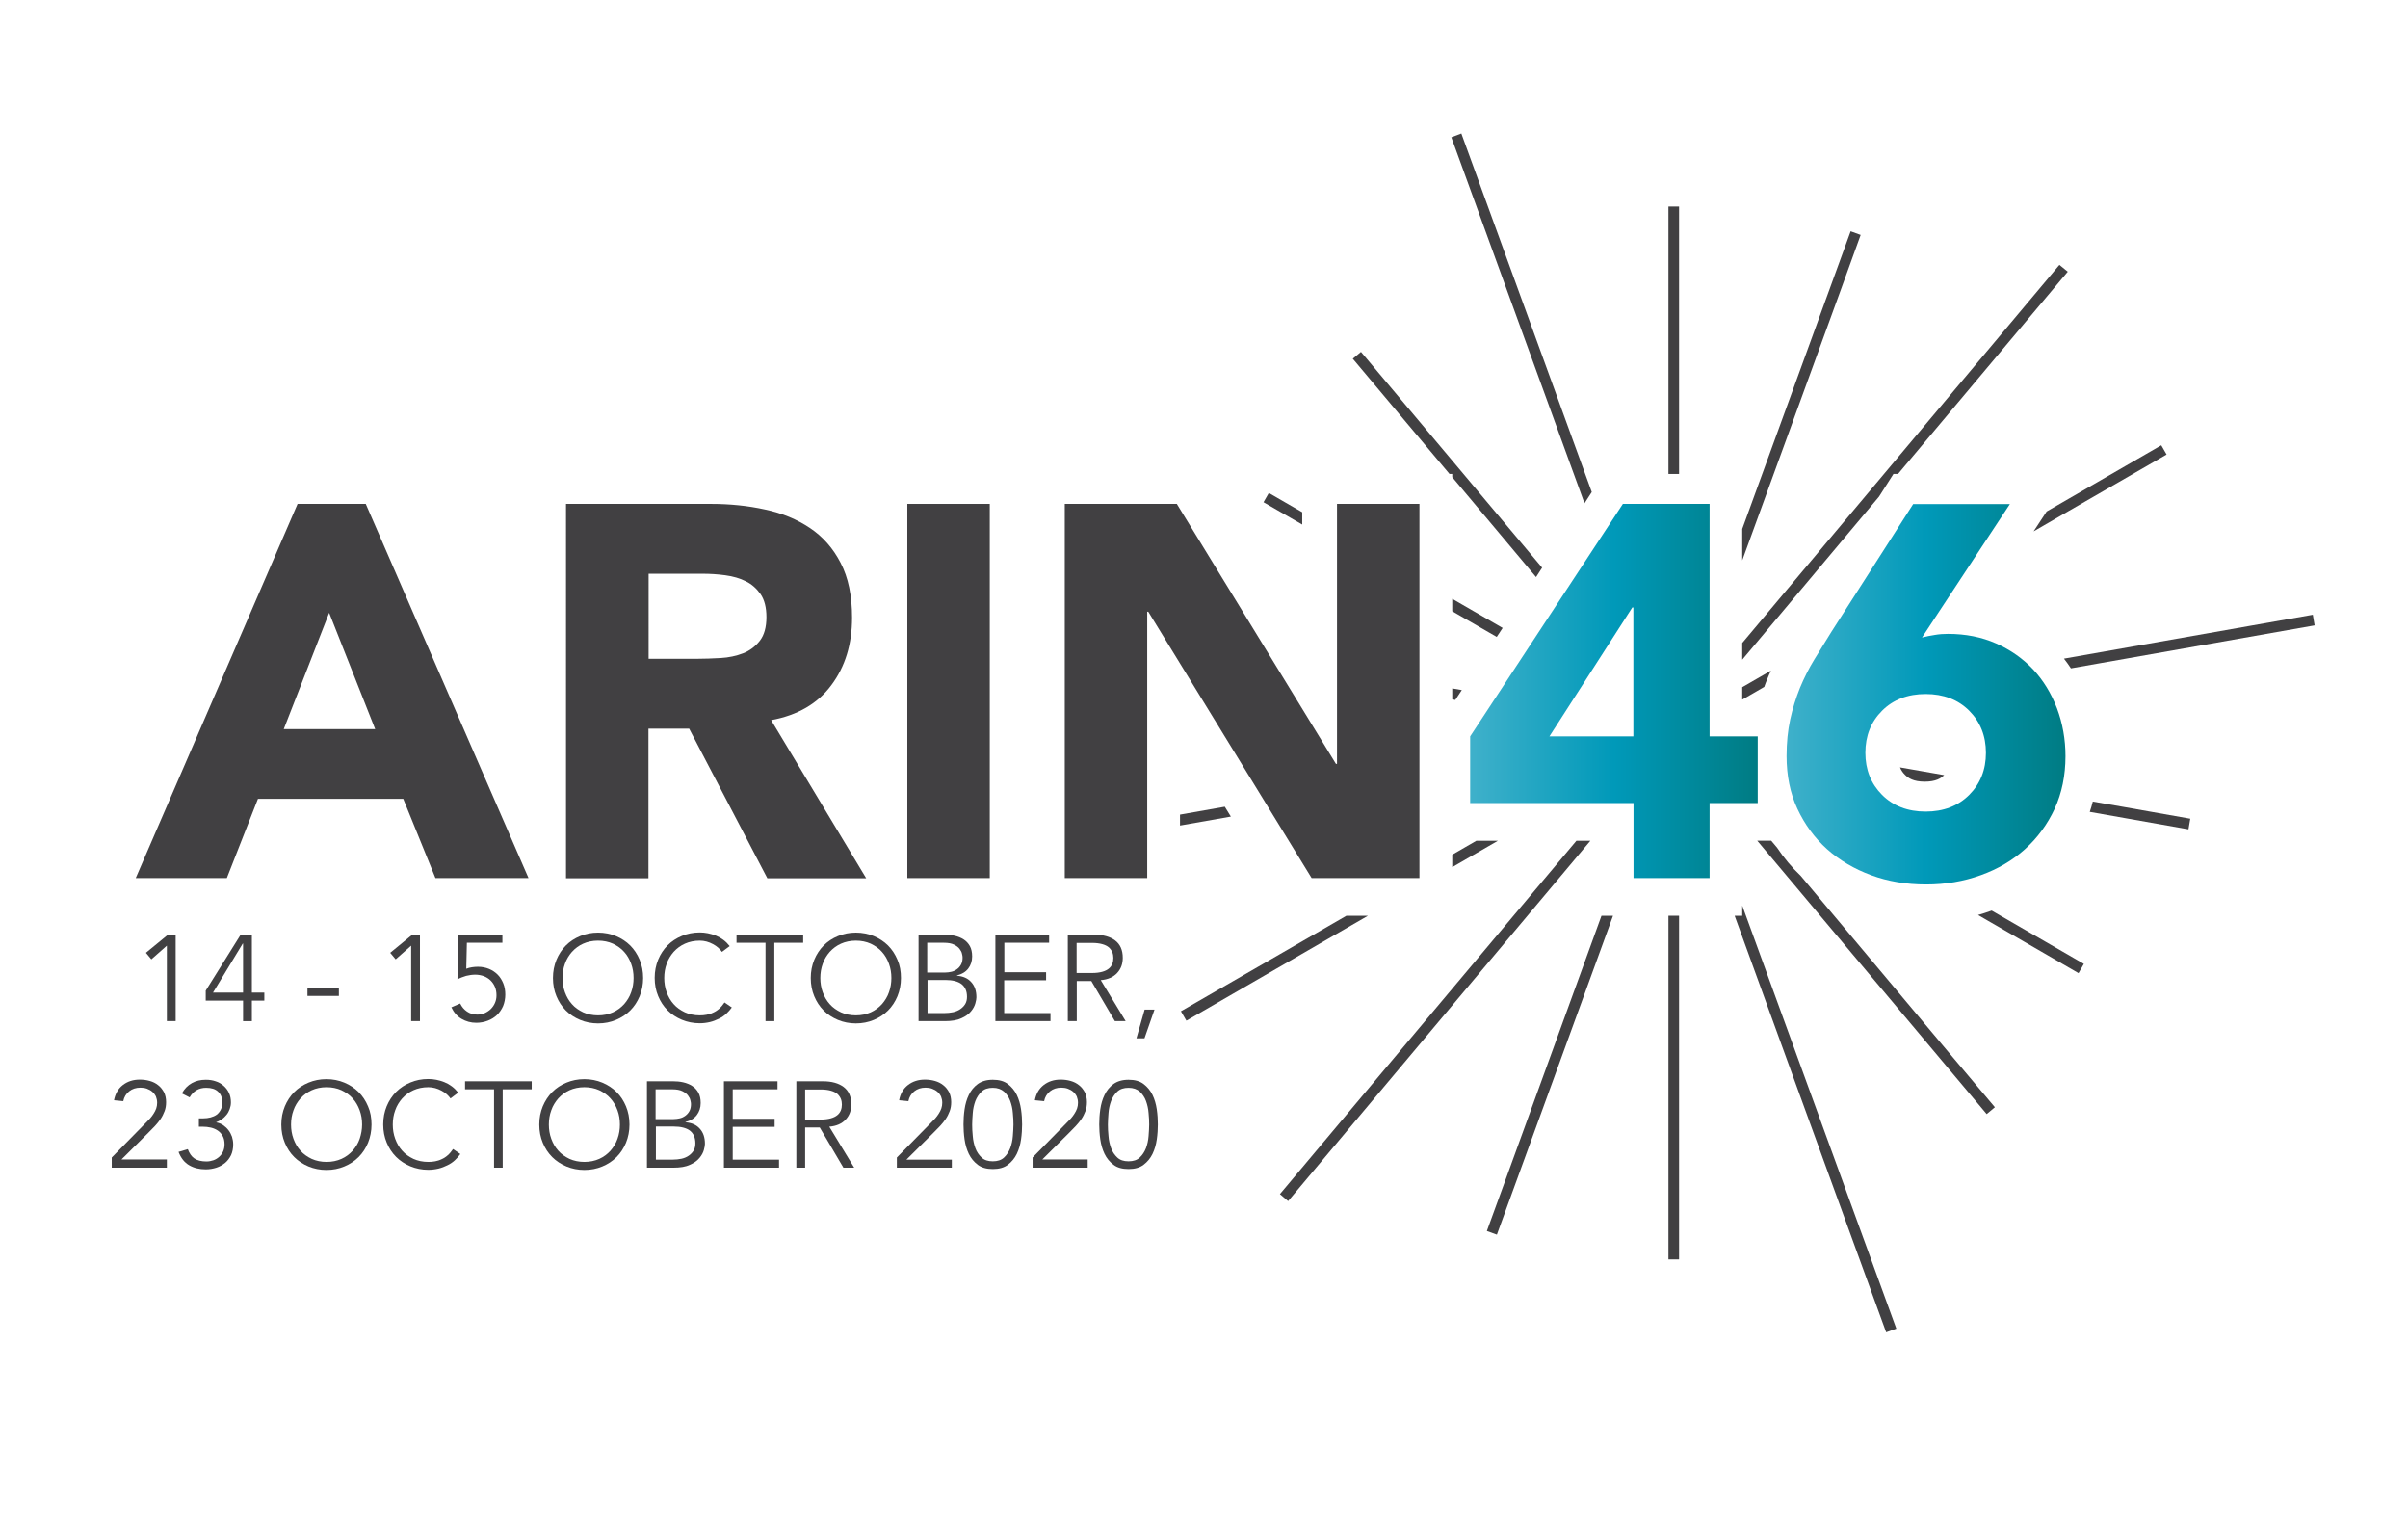 <?xml version="1.0" encoding="utf-8"?>
<!-- Generator: Adobe Illustrator 24.2.1, SVG Export Plug-In . SVG Version: 6.00 Build 0)  -->
<svg version="1.1" id="Layer_1" xmlns="http://www.w3.org/2000/svg" xmlns:xlink="http://www.w3.org/1999/xlink" x="0px" y="0px"
	 viewBox="0 0 1586 1006.4" style="enable-background:new 0 0 1586 1006.4;" xml:space="preserve">
<style type="text/css">
	.st0{fill:#414042;}
	.st1{fill:url(#SVGID_1_);}
	.st2{fill:url(#SVGID_2_);}
</style>
<g>
	<g>
		<path class="st0" d="M115.7,672.4h-5.8v-49.7l-10.2,9l-3.6-4.3l14.5-11.9h5.1V672.4z"/>
		<path class="st0" d="M165.9,653.6h8.2v5.3h-8.2v13.5h-5.8v-13.5h-24.6v-6.6l23-36.8h7.4V653.6z M160.1,621.3h-0.2l-19.6,32.3h19.8
			V621.3z"/>
		<path class="st0" d="M223.2,655.8h-20.7v-5.3h20.7V655.8z"/>
		<path class="st0" d="M276.6,672.4h-5.8v-49.7l-10.2,9l-3.6-4.3l14.5-11.9h5.1V672.4z"/>
		<path class="st0" d="M330.7,620.8h-23.2l-0.4,17.1c1.2-0.5,2.5-0.8,3.8-1s2.6-0.3,3.9-0.3c2.7,0,5.1,0.5,7.3,1.4
			c2.2,0.9,4.1,2.2,5.7,3.8c1.6,1.6,2.8,3.6,3.7,5.8c0.9,2.2,1.3,4.7,1.3,7.3c0,2.7-0.5,5.2-1.4,7.5c-1,2.3-2.3,4.2-4,5.9
			c-1.7,1.6-3.7,2.9-6.1,3.8c-2.3,0.9-4.9,1.4-7.6,1.4c-3.6,0-6.8-0.9-9.7-2.6c-2.9-1.7-5.1-4.2-6.7-7.6l5.8-2.5
			c1.1,2.3,2.6,4,4.5,5.3c1.9,1.3,4.1,2,6.7,2c1.8,0,3.5-0.3,5-1c1.5-0.7,2.9-1.6,4-2.7c1.1-1.1,2.1-2.5,2.7-4c0.7-1.6,1-3.2,1-5
			c0-2-0.3-3.8-1-5.5c-0.7-1.7-1.7-3.1-2.9-4.3c-1.2-1.2-2.7-2.1-4.4-2.8c-1.7-0.6-3.6-1-5.6-1c-2,0-4.1,0.3-6.1,0.8
			c-2,0.6-3.9,1.3-5.7,2.3l0.6-29.5h29V620.8z"/>
		<path class="st0" d="M423.6,644c0,4.3-0.8,8.3-2.3,12c-1.5,3.6-3.6,6.8-6.2,9.4c-2.7,2.7-5.8,4.7-9.4,6.2
			c-3.6,1.5-7.5,2.3-11.8,2.3c-4.2,0-8.2-0.8-11.8-2.3c-3.6-1.5-6.8-3.6-9.4-6.2c-2.7-2.7-4.7-5.8-6.2-9.4c-1.5-3.6-2.3-7.6-2.3-12
			s0.8-8.3,2.3-12c1.5-3.6,3.6-6.8,6.2-9.4c2.7-2.7,5.8-4.7,9.4-6.2c3.6-1.5,7.5-2.3,11.8-2.3c4.2,0,8.2,0.8,11.8,2.3
			s6.8,3.6,9.4,6.2s4.7,5.8,6.2,9.4C422.8,635.6,423.6,639.6,423.6,644z M417.3,644c0-3.3-0.5-6.4-1.6-9.4c-1.1-3-2.6-5.6-4.6-7.8
			c-2-2.3-4.5-4-7.4-5.4c-2.9-1.3-6.2-2-9.8-2c-3.6,0-6.9,0.7-9.8,2c-2.9,1.3-5.3,3.1-7.4,5.4c-2,2.3-3.6,4.9-4.6,7.8
			c-1.1,3-1.6,6.1-1.6,9.4c0,3.3,0.5,6.4,1.6,9.4c1.1,3,2.6,5.6,4.6,7.8c2,2.3,4.5,4,7.4,5.4c2.9,1.3,6.2,2,9.8,2
			c3.6,0,6.9-0.7,9.8-2c2.9-1.3,5.3-3.1,7.4-5.4c2-2.3,3.6-4.9,4.6-7.8C416.8,650.4,417.3,647.2,417.3,644z"/>
		<path class="st0" d="M482,663.4c-1,1.4-2.2,2.8-3.6,4.1c-1.4,1.3-3,2.4-4.9,3.3c-1.8,0.9-3.8,1.7-5.9,2.2
			c-2.1,0.5-4.4,0.8-6.7,0.8c-4.2,0-8.2-0.8-11.8-2.3c-3.6-1.5-6.8-3.6-9.4-6.2c-2.7-2.7-4.7-5.8-6.2-9.4c-1.5-3.6-2.3-7.6-2.3-12
			s0.8-8.3,2.3-12c1.5-3.6,3.6-6.8,6.2-9.4c2.7-2.7,5.8-4.7,9.4-6.2c3.6-1.5,7.5-2.3,11.8-2.3c3.5,0,7.1,0.7,10.6,2.1
			c3.5,1.4,6.6,3.7,9.1,6.9l-5.1,3.8c-0.6-0.9-1.4-1.8-2.4-2.7c-1-0.9-2.2-1.7-3.5-2.4c-1.3-0.7-2.7-1.3-4.2-1.7
			c-1.5-0.4-3-0.6-4.5-0.6c-3.6,0-6.9,0.7-9.8,2c-2.9,1.3-5.3,3.1-7.4,5.4c-2,2.3-3.6,4.9-4.6,7.8c-1.1,3-1.6,6.1-1.6,9.4
			c0,3.3,0.5,6.4,1.6,9.4c1.1,3,2.6,5.6,4.6,7.8c2,2.3,4.5,4,7.4,5.4c2.9,1.3,6.2,2,9.8,2c1.5,0,3-0.1,4.5-0.4
			c1.5-0.3,2.9-0.7,4.3-1.4c1.4-0.6,2.8-1.5,4-2.6c1.3-1.1,2.4-2.5,3.5-4.1L482,663.4z"/>
		<path class="st0" d="M510,672.4h-5.8v-51.6h-19.1v-5.3h43.9v5.3H510V672.4z"/>
		<path class="st0" d="M593.4,644c0,4.3-0.8,8.3-2.3,12c-1.5,3.6-3.6,6.8-6.2,9.4c-2.7,2.7-5.8,4.7-9.4,6.2
			c-3.6,1.5-7.5,2.3-11.8,2.3c-4.2,0-8.2-0.8-11.8-2.3c-3.6-1.5-6.8-3.6-9.4-6.2c-2.7-2.7-4.7-5.8-6.2-9.4c-1.5-3.6-2.3-7.6-2.3-12
			s0.8-8.3,2.3-12c1.5-3.6,3.6-6.8,6.2-9.4c2.7-2.7,5.8-4.7,9.4-6.2c3.6-1.5,7.5-2.3,11.8-2.3c4.2,0,8.2,0.8,11.8,2.3
			s6.8,3.6,9.4,6.2s4.7,5.8,6.2,9.4C592.7,635.6,593.4,639.6,593.4,644z M587.1,644c0-3.3-0.5-6.4-1.6-9.4c-1.1-3-2.6-5.6-4.6-7.8
			c-2-2.3-4.5-4-7.4-5.4c-2.9-1.3-6.2-2-9.8-2c-3.6,0-6.9,0.7-9.8,2c-2.9,1.3-5.3,3.1-7.4,5.4c-2,2.3-3.6,4.9-4.6,7.8
			c-1.1,3-1.6,6.1-1.6,9.4c0,3.3,0.5,6.4,1.6,9.4c1.1,3,2.6,5.6,4.6,7.8c2,2.3,4.5,4,7.4,5.4c2.9,1.3,6.2,2,9.8,2
			c3.6,0,6.9-0.7,9.8-2c2.9-1.3,5.3-3.1,7.4-5.4c2-2.3,3.6-4.9,4.6-7.8C586.6,650.4,587.1,647.2,587.1,644z"/>
		<path class="st0" d="M605,615.5h17c2.4,0,4.6,0.2,6.8,0.7c2.2,0.5,4.2,1.3,5.9,2.4c1.7,1.1,3.1,2.6,4.1,4.4c1,1.8,1.5,4.1,1.5,6.8
			c0,3.1-0.9,5.8-2.6,8c-1.7,2.2-4.2,3.7-7.4,4.5v0.2c4,0.3,7.2,1.7,9.4,4.2c2.3,2.5,3.4,5.8,3.4,10c0,0.9-0.2,2.3-0.7,4
			c-0.5,1.8-1.4,3.5-2.9,5.3c-1.4,1.7-3.5,3.3-6.3,4.5c-2.7,1.3-6.4,1.9-10.9,1.9H605V615.5z M610.8,640.4h11.7
			c1.4,0,2.8-0.2,4.1-0.5c1.4-0.3,2.6-0.9,3.7-1.7c1.1-0.8,2-1.8,2.7-3.1c0.7-1.3,1-2.8,1-4.6c0-0.6-0.1-1.4-0.4-2.5
			c-0.2-1.1-0.8-2.1-1.6-3.2c-0.8-1.1-2.1-2-3.7-2.8c-1.6-0.8-3.8-1.2-6.5-1.2h-11.1V640.4z M610.8,667.1h11.1c2.1,0,4-0.2,5.9-0.6
			c1.8-0.4,3.4-1.1,4.7-2c1.3-0.9,2.4-2,3.2-3.3c0.8-1.3,1.2-2.9,1.2-4.8c0-3.8-1.2-6.5-3.6-8.4c-2.4-1.8-6-2.7-10.6-2.7h-11.8
			V667.1z"/>
		<path class="st0" d="M661.4,667.1h30.5v5.3h-36.3v-56.9H691v5.3h-29.5v19.4H689v5.3h-27.6V667.1z"/>
		<path class="st0" d="M709.1,672.4h-5.8v-56.9h17.5c5.8,0,10.4,1.3,13.7,3.8c3.3,2.5,5,6.3,5,11.4c0,4-1.2,7.3-3.7,10
			c-2.5,2.7-6.1,4.3-10.8,4.7l16.4,27h-7.1L718.8,646h-9.6V672.4z M709.1,640.7h10.3c2.6,0,4.8-0.3,6.6-0.8c1.8-0.5,3.2-1.2,4.3-2.1
			c1.1-0.9,1.8-1.9,2.3-3.1c0.5-1.2,0.7-2.5,0.7-3.9c0-1.3-0.2-2.6-0.7-3.8c-0.5-1.2-1.3-2.3-2.3-3.2c-1.1-0.9-2.5-1.6-4.3-2.1
			c-1.8-0.5-4-0.8-6.6-0.8h-10.3V640.7z"/>
		<path class="st0" d="M753.8,683.7h-5.3l5.4-18.9h6.5L753.8,683.7z"/>
		<path class="st0" d="M109.8,768.9H73.6v-6.7l22.7-23.1c0.9-0.9,1.7-1.8,2.6-2.7c0.9-1,1.6-2,2.3-3.1c0.7-1.1,1.3-2.2,1.7-3.4
			c0.4-1.2,0.6-2.4,0.6-3.7c0-1.6-0.3-2.9-0.8-4.2c-0.6-1.2-1.4-2.3-2.4-3.1c-1-0.9-2.2-1.5-3.5-2c-1.3-0.5-2.8-0.7-4.3-0.7
			c-2.9,0-5.4,0.8-7.4,2.4c-2,1.6-3.4,3.8-3.9,6.5l-6.1-0.6c0.8-4.2,2.7-7.6,5.8-10c3.1-2.4,6.8-3.6,11.2-3.6c2.3,0,4.5,0.3,6.6,0.9
			c2.1,0.6,3.9,1.5,5.5,2.8c1.6,1.2,2.8,2.8,3.8,4.6c0.9,1.8,1.4,4,1.4,6.5c0,2.2-0.3,4.2-1,6c-0.7,1.8-1.5,3.5-2.6,5.1
			c-1.1,1.6-2.3,3.1-3.7,4.6c-1.4,1.4-2.8,2.9-4.2,4.3l-17.9,17.8h29.9V768.9z"/>
		<path class="st0" d="M130.9,736.4h3c1.7,0,3.3-0.2,4.8-0.6c1.5-0.4,2.9-1,4-1.8c1.1-0.8,2-1.9,2.7-3.3c0.7-1.3,1-2.9,1-4.8
			c0-3.1-0.9-5.4-2.8-7.1c-1.8-1.7-4.4-2.5-7.8-2.5c-2.4,0-4.5,0.5-6.4,1.6c-1.8,1.1-3.3,2.6-4.5,4.7l-5.1-2.6
			c1.7-3.1,3.9-5.3,6.6-6.8c2.7-1.5,5.7-2.2,9.2-2.2c2.3,0,4.4,0.3,6.4,1c2,0.6,3.7,1.6,5.2,2.9c1.5,1.3,2.7,2.8,3.6,4.7
			c0.9,1.9,1.3,4,1.3,6.3c0,1.6-0.3,3-0.8,4.4c-0.5,1.4-1.2,2.7-2.1,3.8c-0.9,1.1-1.9,2.1-3.1,2.9c-1.2,0.8-2.4,1.5-3.7,1.9l0.2,0.2
			c1.6,0.3,3.1,0.9,4.4,1.8c1.3,0.9,2.5,2,3.5,3.3c1,1.3,1.7,2.7,2.3,4.3c0.5,1.6,0.8,3.3,0.8,5.1c0,2.6-0.5,5-1.4,7
			c-1,2-2.3,3.8-3.9,5.1c-1.7,1.4-3.6,2.5-5.8,3.2c-2.2,0.7-4.5,1.1-7,1.1c-4.2,0-7.8-0.9-10.9-2.7c-3.1-1.8-5.4-4.7-7-8.8l6.1-1.8
			c1,2.7,2.4,4.8,4.3,6.1c1.9,1.3,4.6,2,8,2c1.6,0,3.1-0.3,4.6-0.8c1.4-0.5,2.7-1.3,3.8-2.3c1.1-1,2-2.2,2.6-3.6
			c0.6-1.4,0.9-2.9,0.9-4.6c0-2.1-0.4-4-1.2-5.4c-0.8-1.5-1.9-2.7-3.2-3.6c-1.3-0.9-2.9-1.6-4.6-2c-1.7-0.4-3.6-0.6-5.4-0.6h-2.5
			V736.4z"/>
		<path class="st0" d="M244.7,740.5c0,4.3-0.8,8.3-2.3,12c-1.5,3.6-3.6,6.8-6.2,9.4c-2.7,2.7-5.8,4.7-9.4,6.2
			c-3.6,1.5-7.5,2.3-11.8,2.3c-4.2,0-8.2-0.8-11.8-2.3c-3.6-1.5-6.8-3.6-9.4-6.2c-2.7-2.7-4.7-5.8-6.2-9.4c-1.5-3.6-2.3-7.6-2.3-12
			s0.8-8.3,2.3-12c1.5-3.6,3.6-6.8,6.2-9.4c2.7-2.7,5.8-4.7,9.4-6.2c3.6-1.5,7.5-2.3,11.8-2.3c4.2,0,8.2,0.8,11.8,2.3
			c3.6,1.5,6.8,3.6,9.4,6.2s4.7,5.8,6.2,9.4C244,732.1,244.7,736.1,244.7,740.5z M238.5,740.5c0-3.3-0.5-6.4-1.6-9.4
			c-1.1-3-2.6-5.6-4.6-7.8c-2-2.3-4.5-4-7.4-5.4c-2.9-1.3-6.2-2-9.8-2c-3.6,0-6.9,0.7-9.8,2c-2.9,1.3-5.3,3.1-7.4,5.4
			c-2,2.3-3.6,4.9-4.6,7.8c-1.1,3-1.6,6.1-1.6,9.4c0,3.3,0.5,6.4,1.6,9.4c1.1,3,2.6,5.6,4.6,7.8c2,2.3,4.5,4,7.4,5.4
			c2.9,1.3,6.2,2,9.8,2c3.6,0,6.9-0.7,9.8-2c2.9-1.3,5.3-3.1,7.4-5.4c2-2.3,3.6-4.9,4.6-7.8C237.9,746.9,238.5,743.7,238.5,740.5z"
			/>
		<path class="st0" d="M303.2,759.9c-1,1.4-2.2,2.8-3.6,4.1c-1.4,1.3-3,2.4-4.9,3.3c-1.8,0.9-3.8,1.7-5.9,2.2
			c-2.1,0.5-4.4,0.8-6.7,0.8c-4.2,0-8.2-0.8-11.8-2.3c-3.6-1.5-6.8-3.6-9.4-6.2c-2.7-2.7-4.7-5.8-6.2-9.4c-1.5-3.6-2.3-7.6-2.3-12
			s0.8-8.3,2.3-12c1.5-3.6,3.6-6.8,6.2-9.4c2.7-2.7,5.8-4.7,9.4-6.2c3.6-1.5,7.5-2.3,11.8-2.3c3.5,0,7.1,0.7,10.6,2.1
			c3.5,1.4,6.6,3.7,9.1,6.9l-5.1,3.8c-0.6-0.9-1.4-1.8-2.4-2.7c-1-0.9-2.2-1.7-3.5-2.4c-1.3-0.7-2.7-1.3-4.2-1.7
			c-1.5-0.4-3-0.6-4.5-0.6c-3.6,0-6.9,0.7-9.8,2c-2.9,1.3-5.3,3.1-7.4,5.4c-2,2.3-3.6,4.9-4.6,7.8c-1.1,3-1.6,6.1-1.6,9.4
			c0,3.3,0.5,6.4,1.6,9.4c1.1,3,2.6,5.6,4.6,7.8c2,2.3,4.5,4,7.4,5.4c2.9,1.3,6.2,2,9.8,2c1.5,0,3-0.1,4.5-0.4
			c1.5-0.3,2.9-0.7,4.3-1.4c1.4-0.6,2.8-1.5,4-2.6c1.3-1.1,2.4-2.5,3.5-4.1L303.2,759.9z"/>
		<path class="st0" d="M331.2,768.9h-5.8v-51.6h-19.1V712h43.9v5.3h-19.1V768.9z"/>
		<path class="st0" d="M414.6,740.5c0,4.3-0.8,8.3-2.3,12c-1.5,3.6-3.6,6.8-6.2,9.4c-2.7,2.7-5.8,4.7-9.4,6.2
			c-3.6,1.5-7.5,2.3-11.8,2.3c-4.2,0-8.2-0.8-11.8-2.3c-3.6-1.5-6.8-3.6-9.4-6.2c-2.7-2.7-4.7-5.8-6.2-9.4c-1.5-3.6-2.3-7.6-2.3-12
			s0.8-8.3,2.3-12c1.5-3.6,3.6-6.8,6.2-9.4c2.7-2.7,5.8-4.7,9.4-6.2c3.6-1.5,7.5-2.3,11.8-2.3c4.2,0,8.2,0.8,11.8,2.3
			s6.8,3.6,9.4,6.2c2.7,2.7,4.7,5.8,6.2,9.4C413.8,732.1,414.6,736.1,414.6,740.5z M408.3,740.5c0-3.3-0.5-6.4-1.6-9.4
			c-1.1-3-2.6-5.6-4.6-7.8c-2-2.3-4.5-4-7.4-5.4c-2.9-1.3-6.2-2-9.8-2c-3.6,0-6.9,0.7-9.8,2c-2.9,1.3-5.3,3.1-7.4,5.4
			c-2,2.3-3.6,4.9-4.6,7.8c-1.1,3-1.6,6.1-1.6,9.4c0,3.3,0.5,6.4,1.6,9.4c1.1,3,2.6,5.6,4.6,7.8c2,2.3,4.5,4,7.4,5.4
			c2.9,1.3,6.2,2,9.8,2c3.6,0,6.9-0.7,9.8-2c2.9-1.3,5.3-3.1,7.4-5.4c2-2.3,3.6-4.9,4.6-7.8C407.8,746.9,408.3,743.7,408.3,740.5z"
			/>
		<path class="st0" d="M426.2,712h17c2.4,0,4.6,0.2,6.8,0.7c2.2,0.5,4.2,1.3,5.9,2.4c1.7,1.1,3.1,2.6,4.1,4.4c1,1.8,1.5,4.1,1.5,6.8
			c0,3.1-0.9,5.8-2.6,8c-1.7,2.2-4.2,3.7-7.4,4.5v0.2c4,0.3,7.2,1.7,9.4,4.2c2.3,2.5,3.4,5.8,3.4,10c0,0.9-0.2,2.3-0.7,4
			c-0.5,1.8-1.4,3.5-2.9,5.3c-1.4,1.7-3.5,3.3-6.3,4.5c-2.7,1.3-6.4,1.9-10.9,1.9h-17.4V712z M431.9,736.9h11.7
			c1.4,0,2.8-0.2,4.1-0.5c1.4-0.3,2.6-0.9,3.7-1.7c1.1-0.8,2-1.8,2.7-3.1c0.7-1.3,1-2.8,1-4.6c0-0.6-0.1-1.4-0.4-2.5
			c-0.2-1.1-0.8-2.1-1.6-3.2c-0.8-1.1-2.1-2-3.7-2.8c-1.6-0.8-3.8-1.2-6.5-1.2h-11.1V736.9z M431.9,763.6H443c2.1,0,4-0.2,5.9-0.6
			c1.8-0.4,3.4-1.1,4.7-2c1.3-0.9,2.4-2,3.2-3.3c0.8-1.3,1.2-2.9,1.2-4.8c0-3.8-1.2-6.5-3.6-8.4c-2.4-1.8-6-2.7-10.6-2.7h-11.8
			V763.6z"/>
		<path class="st0" d="M482.6,763.6h30.5v5.3h-36.3V712h35.3v5.3h-29.5v19.4h27.6v5.3h-27.6V763.6z"/>
		<path class="st0" d="M530.3,768.9h-5.8V712H542c5.8,0,10.4,1.3,13.7,3.8c3.3,2.5,5,6.3,5,11.4c0,4-1.2,7.3-3.7,10
			c-2.5,2.7-6.1,4.3-10.8,4.7l16.4,27h-7.1l-15.6-26.5h-9.6V768.9z M530.3,737.2h10.3c2.6,0,4.8-0.3,6.6-0.8
			c1.8-0.5,3.2-1.2,4.3-2.1c1.1-0.9,1.8-1.9,2.3-3.1c0.5-1.2,0.7-2.5,0.7-3.9c0-1.3-0.2-2.6-0.7-3.8c-0.5-1.2-1.3-2.3-2.3-3.2
			c-1.1-0.9-2.5-1.6-4.3-2.1c-1.8-0.5-4-0.8-6.6-0.8h-10.3V737.2z"/>
		<path class="st0" d="M626.9,768.9h-36.2v-6.7l22.7-23.1c0.9-0.9,1.7-1.8,2.6-2.7c0.9-1,1.6-2,2.3-3.1c0.7-1.1,1.3-2.2,1.7-3.4
			c0.4-1.2,0.6-2.4,0.6-3.7c0-1.6-0.3-2.9-0.8-4.2c-0.6-1.2-1.4-2.3-2.4-3.1c-1-0.9-2.2-1.5-3.5-2c-1.3-0.5-2.8-0.7-4.3-0.7
			c-2.9,0-5.4,0.8-7.4,2.4c-2,1.6-3.4,3.8-3.9,6.5l-6.1-0.6c0.8-4.2,2.7-7.6,5.8-10c3.1-2.4,6.8-3.6,11.2-3.6c2.3,0,4.5,0.3,6.6,0.9
			c2.1,0.6,3.9,1.5,5.5,2.8c1.6,1.2,2.8,2.8,3.8,4.6c0.9,1.8,1.4,4,1.4,6.5c0,2.2-0.3,4.2-1,6c-0.7,1.8-1.5,3.5-2.6,5.1
			c-1.1,1.6-2.3,3.1-3.7,4.6c-1.4,1.4-2.8,2.9-4.2,4.3L597,763.6h29.9V768.9z"/>
		<path class="st0" d="M653.9,711c4.1,0,7.4,0.9,9.9,2.8c2.5,1.9,4.5,4.3,5.9,7.2c1.4,2.9,2.3,6.1,2.8,9.5c0.5,3.5,0.7,6.8,0.7,9.9
			s-0.2,6.5-0.7,9.9c-0.5,3.5-1.4,6.6-2.8,9.5c-1.4,2.9-3.4,5.3-5.9,7.2c-2.5,1.9-5.8,2.8-9.9,2.8c-4.1,0-7.4-0.9-9.9-2.8
			c-2.5-1.9-4.5-4.3-5.9-7.2c-1.4-2.9-2.3-6.1-2.8-9.5c-0.5-3.5-0.7-6.8-0.7-9.9s0.2-6.5,0.7-9.9c0.5-3.5,1.4-6.6,2.8-9.5
			c1.4-2.9,3.3-5.3,5.9-7.2C646.5,712,649.8,711,653.9,711z M653.9,716.3c-3.1,0-5.6,0.8-7.4,2.5c-1.8,1.7-3.1,3.7-4.1,6.2
			c-0.9,2.5-1.5,5.1-1.7,7.9c-0.2,2.8-0.4,5.3-0.4,7.6c0,2.3,0.1,4.8,0.4,7.6c0.2,2.8,0.8,5.4,1.7,7.9c0.9,2.5,2.3,4.5,4.1,6.2
			c1.8,1.7,4.2,2.5,7.4,2.5c3.1,0,5.6-0.8,7.4-2.5c1.8-1.7,3.1-3.7,4.1-6.2c0.9-2.5,1.5-5.1,1.7-7.9c0.2-2.8,0.4-5.3,0.4-7.6
			c0-2.3-0.1-4.8-0.4-7.6c-0.2-2.8-0.8-5.4-1.7-7.9c-0.9-2.5-2.3-4.5-4.1-6.2C659.4,717.2,657,716.3,653.9,716.3z"/>
		<path class="st0" d="M716.3,768.9h-36.2v-6.7l22.7-23.1c0.9-0.9,1.7-1.8,2.6-2.7c0.9-1,1.6-2,2.3-3.1c0.7-1.1,1.3-2.2,1.7-3.4
			c0.4-1.2,0.6-2.4,0.6-3.7c0-1.6-0.3-2.9-0.8-4.2c-0.6-1.2-1.4-2.3-2.4-3.1c-1-0.9-2.2-1.5-3.5-2c-1.3-0.5-2.8-0.7-4.3-0.7
			c-2.9,0-5.4,0.8-7.4,2.4c-2,1.6-3.4,3.8-3.9,6.5l-6.1-0.6c0.8-4.2,2.7-7.6,5.8-10c3.1-2.4,6.8-3.6,11.2-3.6c2.3,0,4.5,0.3,6.6,0.9
			c2.1,0.6,3.9,1.5,5.5,2.8c1.6,1.2,2.8,2.8,3.8,4.6c0.9,1.8,1.4,4,1.4,6.5c0,2.2-0.3,4.2-1,6c-0.7,1.8-1.5,3.5-2.6,5.1
			c-1.1,1.6-2.3,3.1-3.7,4.6c-1.4,1.4-2.8,2.9-4.2,4.3l-17.9,17.8h29.9V768.9z"/>
		<path class="st0" d="M743.3,711c4.1,0,7.4,0.9,9.9,2.8c2.5,1.9,4.5,4.3,5.9,7.2c1.4,2.9,2.3,6.1,2.8,9.5c0.5,3.5,0.7,6.8,0.7,9.9
			s-0.2,6.5-0.7,9.9c-0.5,3.5-1.4,6.6-2.8,9.5c-1.4,2.9-3.4,5.3-5.9,7.2c-2.5,1.9-5.8,2.8-9.9,2.8c-4.1,0-7.4-0.9-9.9-2.8
			c-2.5-1.9-4.5-4.3-5.9-7.2c-1.4-2.9-2.3-6.1-2.8-9.5c-0.5-3.5-0.7-6.8-0.7-9.9s0.2-6.5,0.7-9.9c0.5-3.5,1.4-6.6,2.8-9.5
			c1.4-2.9,3.3-5.3,5.9-7.2C735.9,712,739.2,711,743.3,711z M743.3,716.3c-3.1,0-5.6,0.8-7.4,2.5c-1.8,1.7-3.1,3.7-4.1,6.2
			c-0.9,2.5-1.5,5.1-1.7,7.9c-0.2,2.8-0.4,5.3-0.4,7.6c0,2.3,0.1,4.8,0.4,7.6c0.2,2.8,0.8,5.4,1.7,7.9c0.9,2.5,2.3,4.5,4.1,6.2
			c1.8,1.7,4.2,2.5,7.4,2.5c3.1,0,5.6-0.8,7.4-2.5c1.8-1.7,3.1-3.7,4.1-6.2c0.9-2.5,1.5-5.1,1.7-7.9c0.2-2.8,0.4-5.3,0.4-7.6
			c0-2.3-0.1-4.8-0.4-7.6c-0.2-2.8-0.8-5.4-1.7-7.9c-0.9-2.5-2.3-4.5-4.1-6.2C748.9,717.2,746.4,716.3,743.3,716.3z"/>
	</g>
	<g>
		<path class="st0" d="M196,331.8h44.9l107.2,246.4h-61.3L265.6,526h-95.7l-20.5,52.2H89.4L196,331.8z M216.8,403.5l-29.9,76.6h60.2
			L216.8,403.5z"/>
		<path class="st0" d="M372.8,331.8h95.4c12.5,0,24.4,1.2,35.7,3.7c11.3,2.4,21.1,6.5,29.6,12.2c8.5,5.7,15.2,13.3,20.2,23
			c5,9.6,7.5,21.6,7.5,36c0,17.4-4.5,32.2-13.6,44.4c-9,12.2-22.3,19.9-39.7,23.1l62.6,104.1h-65.1l-51.5-98.5h-26.8v98.5h-54.3
			V331.8z M427.1,433.8h32c4.9,0,10-0.2,15.5-0.5c5.4-0.3,10.4-1.4,14.8-3.1c4.4-1.7,8.1-4.5,11-8.2c2.9-3.7,4.4-8.9,4.4-15.7
			c0-6.3-1.3-11.3-3.8-15c-2.6-3.7-5.8-6.6-9.7-8.5c-3.9-2-8.5-3.3-13.6-4c-5.1-0.7-10.1-1-15-1h-35.5V433.8z"/>
		<path class="st0" d="M597.6,331.8h54.3v246.4h-54.3V331.8z"/>
		<path class="st0" d="M701.3,331.8h73.8L879.9,503h0.7V331.8h54.3v246.4h-71L756.3,402.8h-0.7v175.4h-54.3V331.8z"/>
		<linearGradient id="SVGID_1_" gradientUnits="userSpaceOnUse" x1="968.27" y1="454.997" x2="1157.611" y2="454.997">
			<stop  offset="1.123600e-02" style="stop-color:#3EB0CA"/>
			<stop  offset="0.5" style="stop-color:#0099B9"/>
			<stop  offset="0.994" style="stop-color:#007C84"/>
		</linearGradient>
		<path class="st1" d="M1075.8,528.8H968.3v-43.9l100.6-153.1h57.1v153.1h31.7v43.9h-31.7v49.4h-50.1V528.8z M1075.8,400h-0.7
			l-54.6,84.9h55.3V400z"/>
		<linearGradient id="SVGID_2_" gradientUnits="userSpaceOnUse" x1="1176.404" y1="457.085" x2="1360.176" y2="457.085">
			<stop  offset="1.123600e-02" style="stop-color:#3EB0CA"/>
			<stop  offset="0.5" style="stop-color:#0099B9"/>
			<stop  offset="0.994" style="stop-color:#007C84"/>
		</linearGradient>
		<path class="st2" d="M1265.9,419.8c2.8-0.7,5.6-1.3,8.4-1.7c2.8-0.5,5.7-0.7,8.7-0.7c11.6,0,22.2,2.1,31.7,6.3
			c9.5,4.2,17.6,9.9,24.4,17.1c6.7,7.2,11.9,15.7,15.7,25.6c3.7,9.9,5.6,20.4,5.6,31.5c0,12.8-2.4,24.3-7.1,34.6
			c-4.8,10.3-11.3,19.2-19.5,26.6c-8.2,7.4-18,13.2-29.2,17.2c-11.3,4.1-23.3,6.1-36,6.1c-13,0-25.1-2-36.2-6.1
			c-11.1-4.1-20.8-9.8-29.1-17.2c-8.2-7.4-14.7-16.3-19.5-26.6c-4.8-10.3-7.1-21.9-7.1-34.6c0-8.8,0.8-16.9,2.4-24.2
			c1.6-7.3,3.8-14.2,6.4-20.7c2.7-6.5,5.8-12.7,9.4-18.6c3.6-5.9,7.4-12,11.3-18.3l53.9-84.2h63.7L1265.9,419.8z M1308,495.7
			c0-11.1-3.7-20.4-11-27.7c-7.3-7.3-16.9-11-28.7-11s-21.4,3.7-28.7,11c-7.3,7.3-11,16.5-11,27.7c0,11.1,3.7,20.4,11,27.7
			c7.3,7.3,16.9,11,28.7,11s21.4-3.7,28.7-11C1304.3,516.1,1308,506.9,1308,495.7z"/>
	</g>
	<g>
		<polygon class="st0" points="986.6,553.6 972.4,553.6 956.5,562.8 956.5,571 		"/>
		<polygon class="st0" points="1147.5,369 1211.6,193.1 1211.6,193.1 1225.5,154.7 1218.9,152.3 1147.5,348.3 		"/>
		<polygon class="st0" points="958.5,460.9 962.8,454.4 956.5,453.3 956.5,460.5 		"/>
		<polygon class="st0" points="989.7,413.5 956.5,394.3 956.5,402.5 985.8,419.4 		"/>
		<polygon class="st0" points="806.7,531.2 777.2,536.4 777.2,543.6 810.7,537.7 		"/>
		<polygon class="st0" points="1105.9,312.1 1105.9,239.8 1105.9,136 1098.9,136 1098.9,239.8 1098.9,312.1 		"/>
		<path class="st0" d="M1147.5,452.5v8.2l14.5-8.4c0.6-1.8,1.3-3.5,2-5.2c0.8-1.8,1.5-3.7,2.4-5.5L1147.5,452.5z"/>
		<path class="st0" d="M1364,440.1l160.5-28.3l-1.2-7l-163.9,28.9C1361,435.8,1362.6,437.9,1364,440.1z"/>
		<polygon class="st0" points="1339.4,349.9 1362,336.8 1427,299.3 1423.5,293.2 1348,336.8 		"/>
		<path class="st0" d="M1251.4,505.3c0.9,2.2,2.1,3.7,3.3,4.9c2.1,2.1,5.4,4.5,13,4.5c7.3,0,10.7-2.2,12.8-4.3L1251.4,505.3z"/>
		<polygon class="st0" points="1147.5,434.4 1237.6,327 1247.1,312.1 1250.1,312.1 1361.9,178.9 1356.4,174.4 1245.9,306.1 
			1245.9,306.1 1147.5,423.4 		"/>
		<polygon class="st0" points="1054.8,603 993.3,772.2 993.3,772.2 979.3,810.6 985.9,813 1062.4,603 		"/>
		<polygon class="st0" points="1147.5,603 1142.5,603 1184.7,719.1 1242.3,877.3 1249,874.9 1147.5,596.3 		"/>
		<path class="st0" d="M1280.4,689.3L1186,576.7c-5.9-5.6-11.1-11.8-15.6-18.6l-3.8-4.5h-9.2l151.1,180l5.4-4.5L1280.4,689.3
			L1280.4,689.3z"/>
		<path class="st0" d="M1399.1,531.4l-20.7-3.6c-0.6,2.3-1.2,4.6-2,6.8l65,11.5l1.2-7L1399.1,531.4L1399.1,531.4z"/>
		<path class="st0" d="M1311.2,599.8c-2.7,1-5.6,1.9-8.4,2.7l30.6,17.7v0l35.6,20.6l3.5-6.1l-60.7-35.1
			C1311.7,599.6,1311.5,599.7,1311.2,599.8z"/>
		<polygon class="st0" points="1098.9,603 1098.9,725.5 1098.9,829.3 1105.9,829.3 1105.9,725.5 1105.9,603 		"/>
		<polygon class="st0" points="857.7,337.3 835.7,324.6 832.2,330.7 857.7,345.4 		"/>
		<polygon class="st0" points="1038.3,553.6 953.5,654.6 953.5,654.6 843,786.3 848.4,790.9 1047.5,553.6 		"/>
		<polygon class="st0" points="1048.4,324 1020.1,246.2 962.5,87.9 955.9,90.4 1043.6,331.4 		"/>
		<polygon class="st0" points="924.4,276 954.7,312.1 956.5,312.1 956.5,314.2 1011.7,380 1015.7,373.8 896.4,231.7 891,236.2 
			924.4,276 		"/>
		<polygon class="st0" points="886.8,603 842.8,628.4 777.8,665.9 781.4,672.1 901,603 		"/>
	</g>
</g>
</svg>
